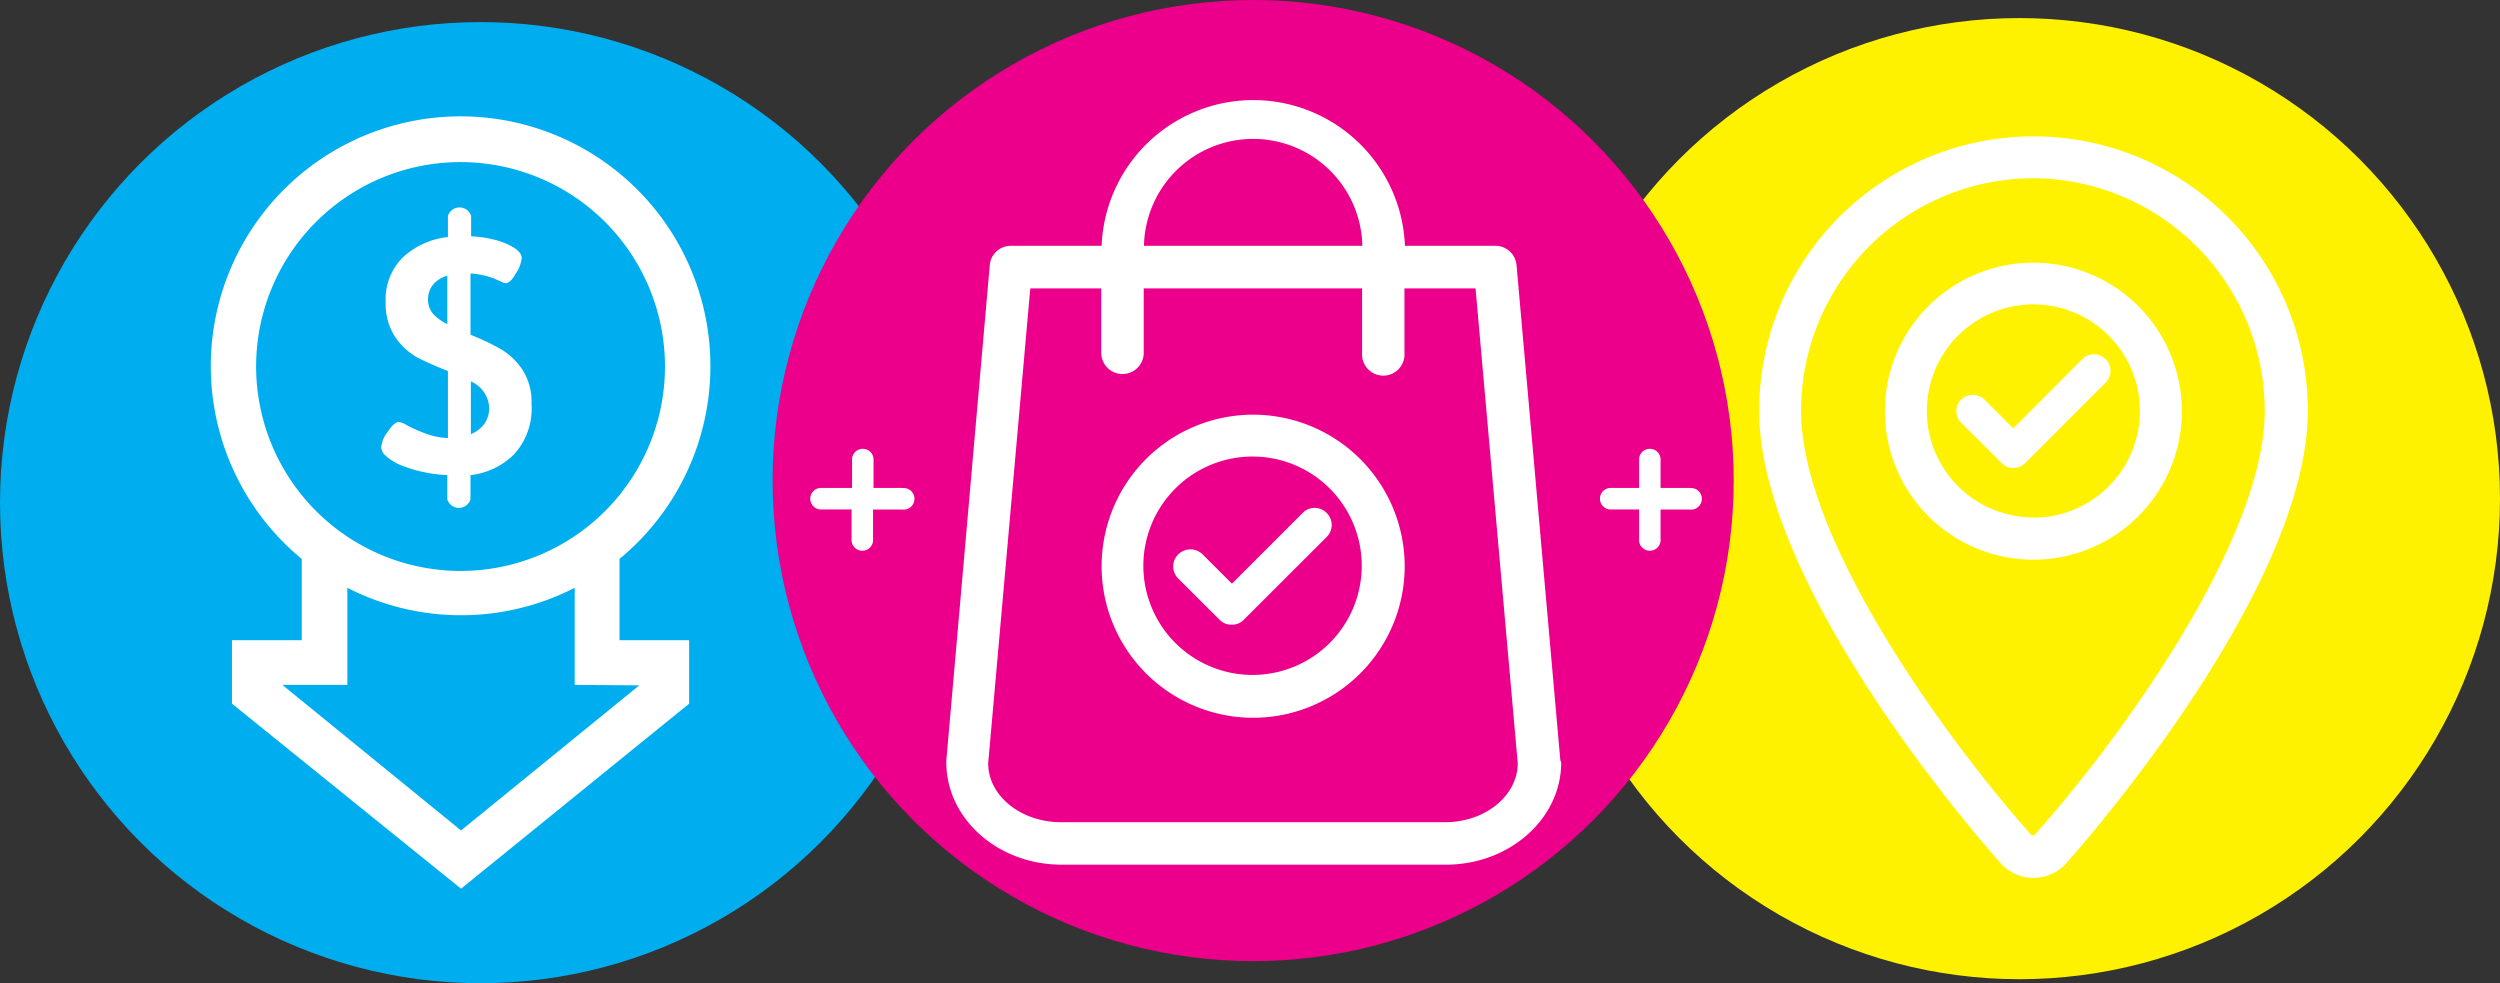 <svg xmlns="http://www.w3.org/2000/svg" viewBox="0 0 206.06 81.04"><rect x="0" y="0" width="206.06" height="81.04" fill="#333333" stroke="none"/><defs><style>.cls-1{isolation:isolate;}.cls-2{fill:#00aeef;}.cls-2,.cls-3,.cls-4{mix-blend-mode:multiply;}.cls-3{fill:#fff200;}.cls-4{fill:#ec008b;}.cls-5{fill:#fff;}</style></defs><g class="cls-1"><g id="Layer_2" data-name="Layer 2"><g id="Desktop_Bootstrap_1440" data-name="Desktop Bootstrap 1440"><circle class="cls-2" cx="39.61" cy="41.43" r="39.61"/><circle class="cls-3" cx="166.45" cy="41.1" r="39.61"/><circle class="cls-4" cx="103.29" cy="39.61" r="39.61"/><path class="cls-5" d="M103.29,34.18a12.49,12.49,0,1,0,12.49,12.49A12.5,12.5,0,0,0,103.29,34.18Zm0,21.45a9,9,0,1,1,8.95-9A9,9,0,0,1,103.29,55.63Z"/><path class="cls-5" d="M109.36,42.29a1.38,1.38,0,0,0-2,0l-5.82,5.82-2.42-2.42a1.43,1.43,0,0,0-2,0,1.4,1.4,0,0,0,0,2l3.4,3.39a1.34,1.34,0,0,0,1,.41,1.32,1.32,0,0,0,1-.41l6.8-6.79A1.39,1.39,0,0,0,109.36,42.29Z"/><path class="cls-5" d="M128.61,62.68,125,21.86a1.75,1.75,0,0,0-1.74-1.6h-7.46a12.51,12.51,0,0,0-25,0H83.32a1.74,1.74,0,0,0-1.74,1.6L78,62.68c0,.06,0,.11,0,.16,0,4.65,4.26,8.43,9.5,8.43h31.67c5.25,0,9.51-3.78,9.51-8.43A.47.47,0,0,0,128.61,62.68ZM103.29,11.45a9,9,0,0,1,9,8.81h-18A9,9,0,0,1,103.29,11.45Zm15.83,56.32H87.45c-3.29,0-6-2.17-6-4.85l3.47-39.15h5.85v5.31a1.75,1.75,0,0,0,3.5,0V23.77h18v5.31a1.75,1.75,0,1,0,3.49,0V23.77h5.86l3.48,39.15C125.08,65.6,122.4,67.77,119.12,67.77Z"/><path class="cls-5" d="M51.06,46.07a20.59,20.59,0,1,0-26.19,0v6.7H19.12V58L38,73.25,56.8,58V52.77H51.06ZM21.11,30.2A16.85,16.85,0,1,1,38,47.06,16.87,16.87,0,0,1,21.11,30.2ZM52.69,56.49h0L38,68.45l-14.73-12h5.36v-8a20.55,20.55,0,0,0,18.74,0v8Z"/><path class="cls-5" d="M43.81,33.28a4.88,4.88,0,0,0-.75-2.81,5.56,5.56,0,0,0-1.77-1.69,20.91,20.91,0,0,0-2.51-1.19V22.54a6.55,6.55,0,0,1,2,.44l.49.22a1.17,1.17,0,0,0,.4.14c.26,0,.54-.26.84-.79A2.75,2.75,0,0,0,43,21.26c0-.29-.23-.59-.69-.88a6,6,0,0,0-1.64-.64,9.17,9.17,0,0,0-1.84-.26V17.8a1,1,0,0,0-1.91,0v1.74a6.46,6.46,0,0,0-3.61,1.58,4.8,4.8,0,0,0-1.52,3.74,5,5,0,0,0,.77,2.9,5.46,5.46,0,0,0,1.81,1.69,25.12,25.12,0,0,0,2.55,1.13v5.53a6.06,6.06,0,0,1-1.63-.3,13.38,13.38,0,0,1-1.7-.73,2,2,0,0,0-.72-.3c-.24,0-.55.26-.9.79a2.52,2.52,0,0,0-.55,1.31,1,1,0,0,0,.38.69,4.21,4.21,0,0,0,1.07.7,11.52,11.52,0,0,0,4,.89v2a1,1,0,0,0,1.91,0v-2a6,6,0,0,0,3.56-1.68A5.59,5.59,0,0,0,43.81,33.28Zm-8.06-7.35a1.8,1.8,0,0,1-.47-1.26,1.87,1.87,0,0,1,.46-1.26,2.39,2.39,0,0,1,1.13-.69v4A4.33,4.33,0,0,1,35.75,25.93Zm4.06,9.15a2.49,2.49,0,0,1-1,.7V31.44a2.48,2.48,0,0,1,1.51,2.17A2.24,2.24,0,0,1,39.81,35.08Z"/><path class="cls-5" d="M74.39,40.22H72V37.79a.89.89,0,0,0-1.77,0v2.43H67.77a.89.89,0,1,0,0,1.77h2.42v2.42a.89.89,0,1,0,1.77,0V42h2.43a.89.89,0,1,0,0-1.77Z"/><path class="cls-5" d="M167.6,72.36h0a3.65,3.65,0,0,1-2.69-1.2C164.1,70.25,145,48.8,145,33.85a22.61,22.61,0,1,1,45.22,0c0,14.95-19.11,36.4-19.92,37.31A3.65,3.65,0,0,1,167.6,72.36Zm0-57.67a19.18,19.18,0,0,0-19.15,19.16c0,10.91,12.45,27.66,19,35a.41.41,0,0,0,.22,0c6.59-7.34,19-24.09,19-35A19.18,19.18,0,0,0,167.6,14.69Z"/><path class="cls-5" d="M167.6,21.65a12.24,12.24,0,1,0,12.24,12.24A12.25,12.25,0,0,0,167.6,21.65Zm0,21a8.78,8.78,0,1,1,8.78-8.78A8.79,8.79,0,0,1,167.6,42.67Z"/><path class="cls-5" d="M173.55,29.6a1.35,1.35,0,0,0-1.91,0l-5.7,5.71-2.38-2.38a1.38,1.38,0,0,0-1.91,0,1.35,1.35,0,0,0,0,1.92L165,38.18a1.34,1.34,0,0,0,1.91,0l6.66-6.66A1.36,1.36,0,0,0,173.55,29.6Z"/><path class="cls-5" d="M139.29,40.22h-2.42V37.79a.89.89,0,0,0-1.77,0v2.43h-2.43a.89.89,0,0,0,0,1.77h2.43v2.42a.89.89,0,1,0,1.77,0V42h2.42a.89.89,0,1,0,0-1.77Z"/></g></g></g></svg>